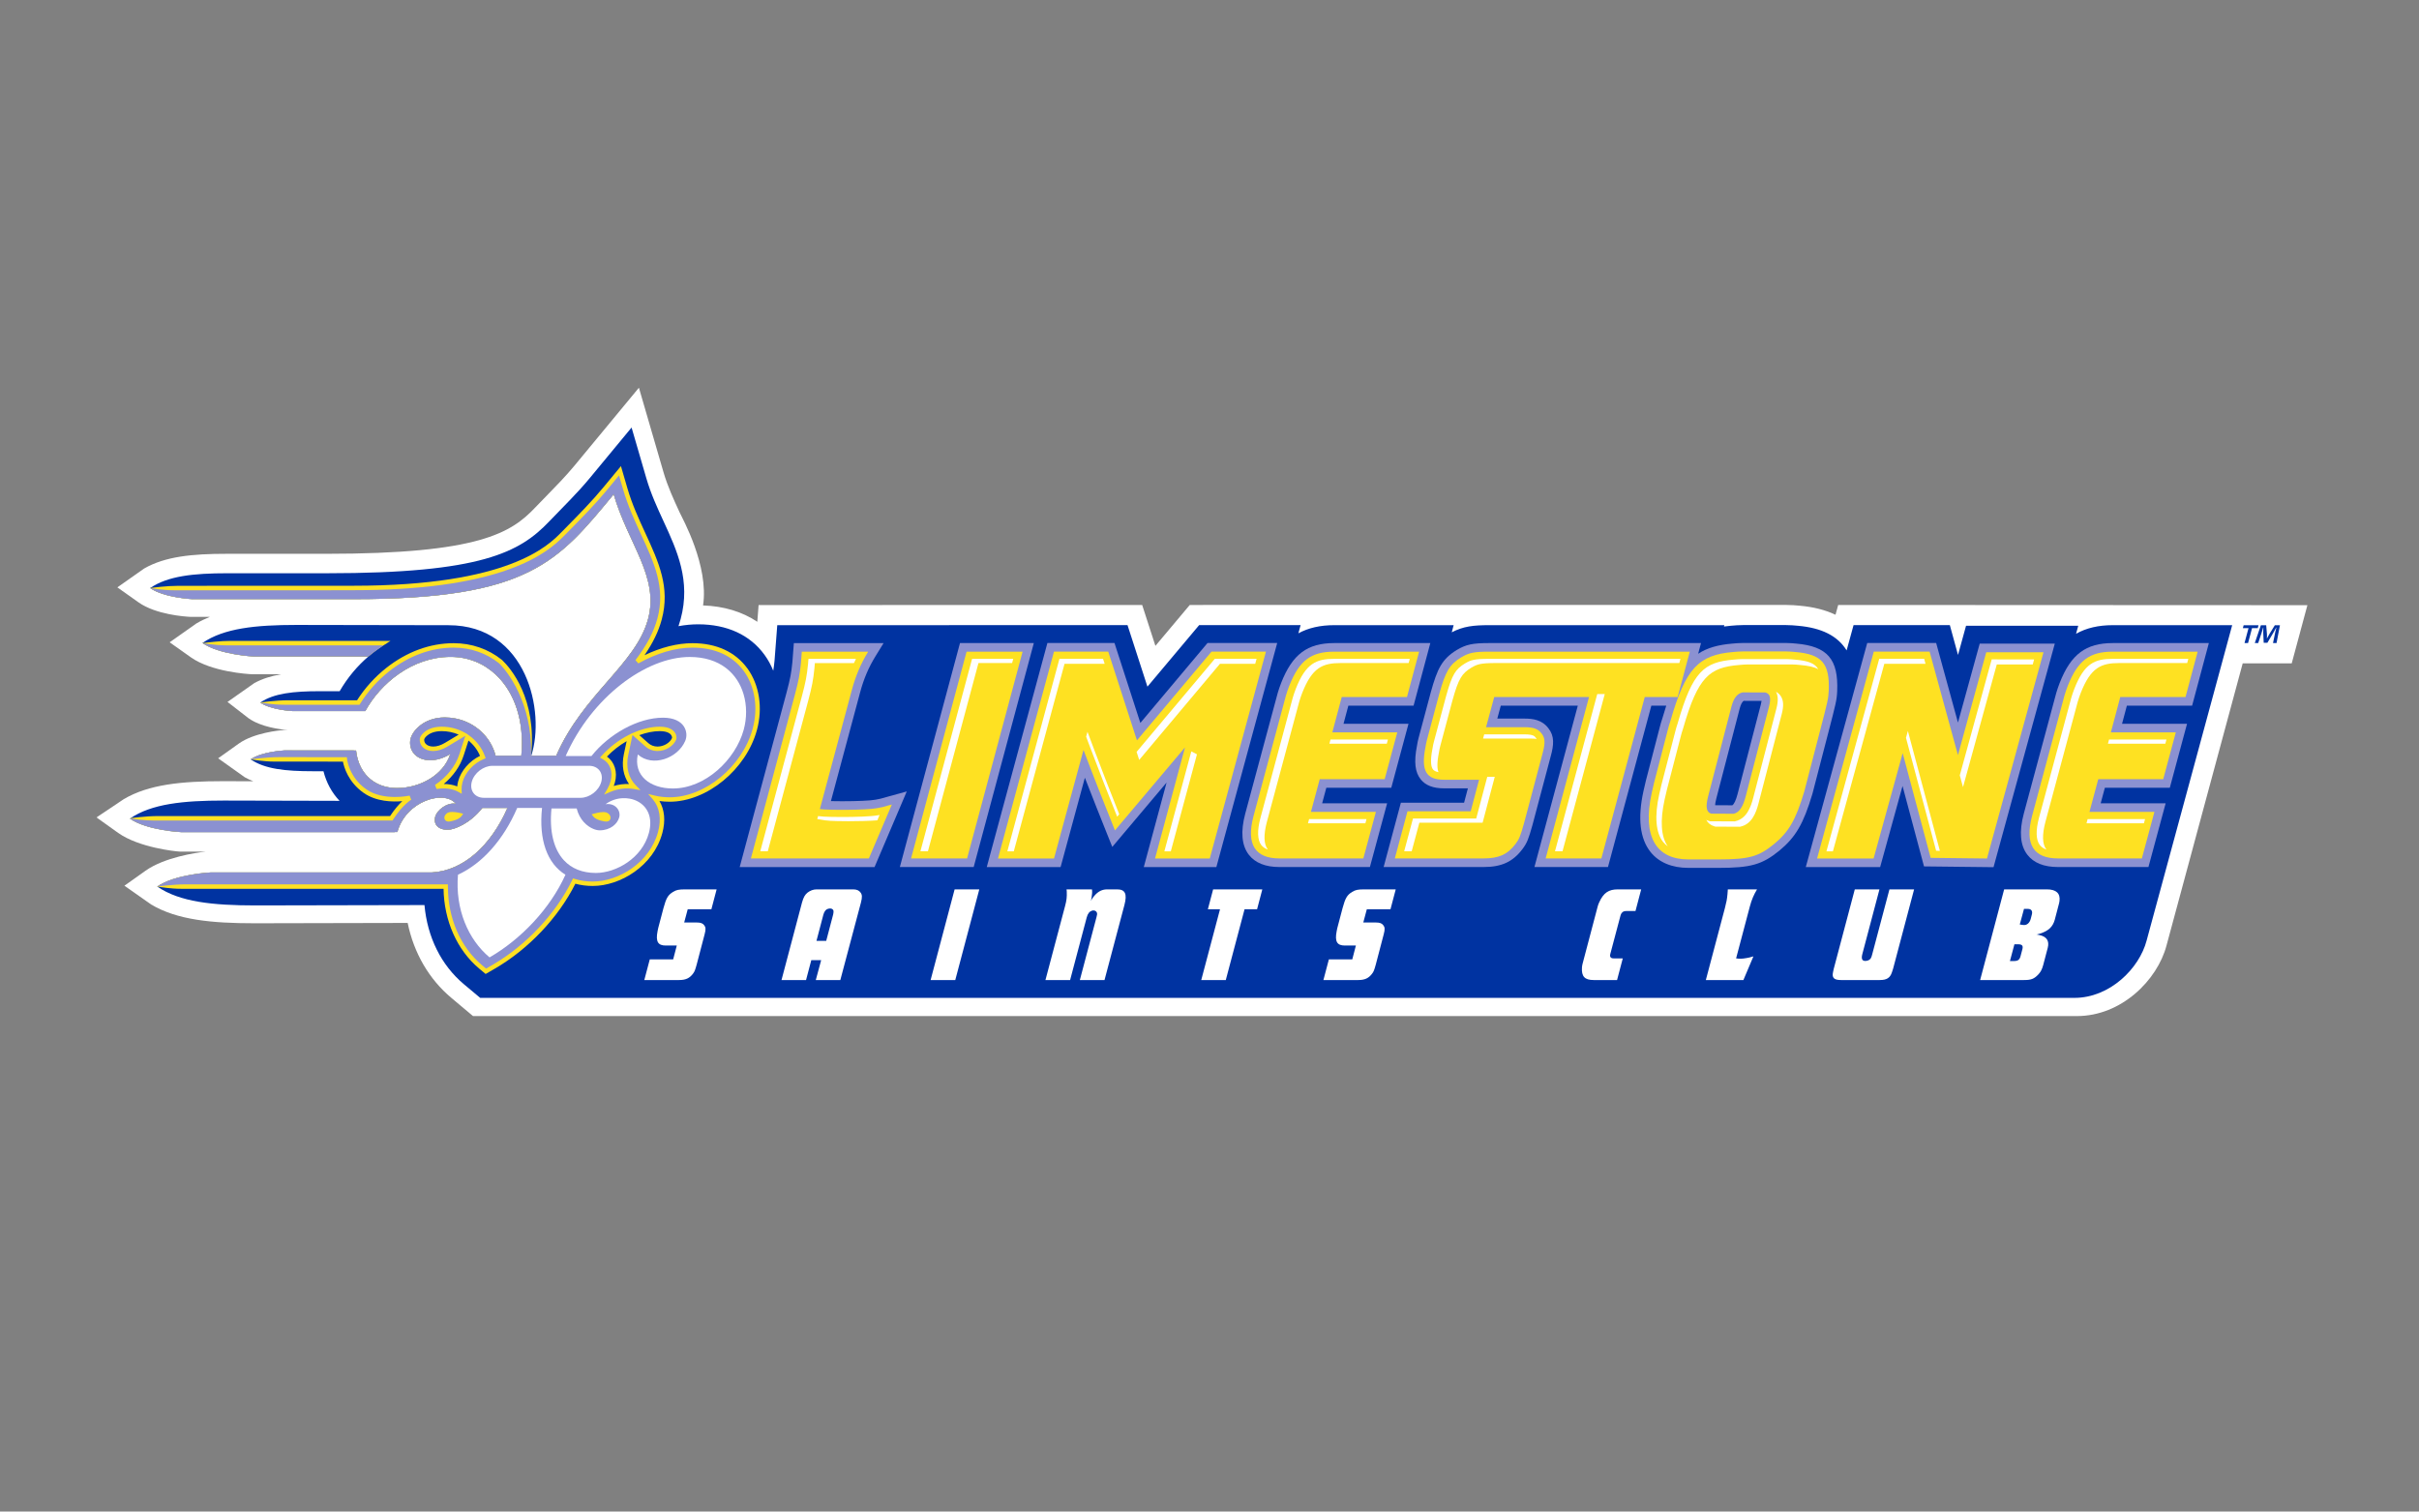 <?xml version="1.0" encoding="UTF-8" standalone="no"?>
<!-- Created with Inkscape (http://www.inkscape.org/) -->

<svg
   version="1.1"
   id="svg2"
   width="1706.667"
   height="1066.667"
   viewBox="0 0 1706.667 1066.667"
   sodipodi:docname="Limestone Saints Club.ai"
   xmlns:inkscape="http://www.inkscape.org/namespaces/inkscape"
   xmlns:sodipodi="http://sodipodi.sourceforge.net/DTD/sodipodi-0.dtd"
   xmlns="http://www.w3.org/2000/svg"
   xmlns:svg="http://www.w3.org/2000/svg">
  <rect x="0" y="0" width="1706.667" height="1066.667" fill="#808080" stroke="none"/>
  <defs
     id="defs6">
    <clipPath
       clipPathUnits="userSpaceOnUse"
       id="clipPath16">
      <path
         d="M 0,800 H 1280 V 0 H 0 Z"
         id="path14" />
    </clipPath>
  </defs>
  <sodipodi:namedview
     id="namedview4"
     pagecolor="#ffffff"
     bordercolor="#000000"
     borderopacity="0.25"
     inkscape:showpageshadow="2"
     inkscape:pageopacity="0.0"
     inkscape:pagecheckerboard="0"
     inkscape:deskcolor="#d1d1d1" />
  <g
     id="g8"
     inkscape:groupmode="layer"
     inkscape:label="Limestone Saints Club"
     transform="matrix(1.333,0,0,-1.333,0,1066.667)">
    <g
       id="g10">
      <g
         id="g12"
         clip-path="url(#clipPath16)">
        <g
           id="g18"
           transform="translate(1187.008,449.012)">
          <path
             d="m 0,0 h 25.945 l 8.298,30.804 -248.337,0.117 -1.424,-5.187 c -5.33,2.538 -11.641,4.149 -18.918,4.789 -1.947,0.185 -4.368,0.41 -7.168,0.41 l -315.682,-0.012 -18.19,-21.653 -7.003,21.653 -203.02,-0.05 -0.68,-8.856 c -7.961,5.326 -17.647,8.273 -28.713,8.661 3.178,20.913 -10.961,46.134 -12.325,49.09 -3.165,6.863 -6.436,13.956 -8.596,21.37 l -13.029,44.793 -34.115,-41.267 c -4.581,-5.539 -9.783,-10.865 -14.815,-16.014 -2.047,-2.092 -4.078,-4.171 -6.065,-6.257 -12.708,-13.345 -29.783,-24.386 -110.362,-24.386 h -52.976 c -17.969,0 -32.406,-1.38 -43.556,-7.8 l -14.155,-9.964 11.162,-7.912 c 9.236,-6.533 24.549,-7.567 27.522,-7.707 l 10.253,-0.012 c -2.501,-0.998 -4.871,-2.152 -7.132,-3.488 l -14.131,-9.96 11.155,-7.912 c 10.993,-7.781 30.245,-8.906 32.409,-9.006 l 15.439,-0.012 c -5.274,-0.897 -10,-2.362 -14.204,-4.68 l -14.179,-9.962 11.166,-8.649 c 6.593,-4.664 16.722,-5.913 20.869,-6.237 h -1.834 l -0.463,-0.014 c -2.478,-0.116 -15.8,-1.522 -23.652,-7.079 l -11.042,-7.866 14.051,-10.006 c 1.456,-0.813 2.976,-1.525 4.561,-2.146 -9.461,0.026 -16.013,0.042 -16.025,0.042 -21.827,0 -39.264,-1.669 -52.526,-9.505 l -14.449,-9.678 11.472,-8.198 c 10.994,-7.78 30.245,-9.775 32.405,-9.879 l 0.234,-0.013 h 13.849 c -5.503,-0.587 -22.051,-3.085 -32.011,-10.132 l -11.174,-7.933 14.151,-9.941 c 13.785,-8.196 31.987,-9.942 54.806,-9.942 0.616,0.004 54.622,0.137 80.969,0.177 3.267,-15.911 11.284,-29.762 23.082,-39.64 l 11.504,-9.664 h 848.922 c 23.496,0 42.538,18.977 47.401,37.345 z"
             style="fill:#ffffff;fill-opacity:1;fill-rule:nonzero;stroke:none"
             id="path20" />
        </g>
        <g
           id="g22"
           transform="translate(1118.296,469.238)">
          <path
             d="m 0,0 c -7.631,0 -14.051,-1.486 -19.485,-4.561 l 1.162,4.259 h -59.388 l -4.256,-15.464 -4.328,15.8 h -50.953 l -3.673,-13.393 c -4.734,7.695 -13.229,11.939 -25.784,13.041 -1.818,0.169 -3.878,0.362 -6.187,0.362 h -22.92 c -2.236,0 -4.505,-0.185 -6.403,-0.354 -1.252,-0.108 -2.45,-0.249 -3.625,-0.41 l 0.193,0.72 h -124.339 c -8.484,0 -13.737,-0.587 -19.936,-3.785 l 1.01,3.785 h -63.15 c -7.413,0 -13.684,-1.412 -19.026,-4.316 l 1.178,4.35 h -53.696 l -27.377,-32.592 -10.547,32.592 -185.381,-0.05 -1.449,-18.841 c -0.213,-2.06 -0.402,-3.637 -0.671,-5.262 -1.215,3.013 -2.752,5.841 -4.626,8.411 -7.679,10.571 -19.831,16.159 -35.125,16.159 -3.339,0 -6.826,-0.326 -10.406,-0.978 0.43,1.271 0.816,2.546 1.158,3.82 5.431,20.255 -1.926,36.206 -9.05,51.667 -3.319,7.186 -6.742,14.621 -9.103,22.735 l -7.836,26.936 -22.269,-26.936 c -6.709,-8.108 -14.304,-15.402 -21.331,-22.78 -15.668,-16.444 -36.066,-27.433 -117.453,-27.433 h -52.96 c -17.74,0 -31.485,-1.44 -40.716,-7.794 h -0.129 c 7.349,-5.203 22.293,-5.911 22.293,-5.911 h 85.755 c 92.639,0 108.013,19.992 137.337,55.507 7.639,-26.255 24.195,-43.689 18.222,-65.991 -6.436,-24.017 -34.332,-39.652 -48.636,-72.38 h -13.19 c 7.502,23.166 -2.232,69.061 -43.833,69.061 -0.511,0 -80.487,0.147 -80.487,0.147 -21.641,0 -38.391,-1.758 -49.65,-9.505 h -0.156 c 8.962,-6.344 27.18,-7.205 27.18,-7.205 h 60.728 c -5.676,-4.865 -10.909,-10.941 -15.226,-18.375 h -10.712 c -13.62,0 -24.167,-1.106 -31.255,-5.985 h -0.096 c 5.647,-3.992 17.112,-4.534 17.112,-4.534 h 38.547 c 7.921,14.51 24.707,28.689 45.153,28.689 9.336,0 17.703,-3.486 24.183,-9.662 l -0.004,-0.004 c 9.558,-9.123 14.972,-24.151 13.242,-42.627 h -13.62 c -2.538,9.872 -10.695,17.589 -21.186,19.669 -1.839,0.365 -3.737,0.565 -5.7,0.565 -11.537,0 -17.808,-7.754 -18.306,-12.249 -0.178,-1.609 0.019,-3.083 0.506,-4.394 2.285,-6.141 11.227,-8.458 20.688,-2.774 h 0.004 c -3.596,-11.104 -16.018,-17.958 -28.149,-17.958 -8.858,0 -15.242,4.099 -18.745,10.271 l -0.013,-0.004 h -0.003 c -0.105,0.197 -0.21,0.406 -0.314,0.603 -0.061,0.109 -0.117,0.214 -0.173,0.32 -1.316,2.603 -2.14,5.537 -2.458,8.671 h -1.191 v 0.04 h -36.761 c 0,0 -11.988,-0.567 -17.888,-4.739 h 0.104 c 7.406,-5.1 18.431,-6.257 32.663,-6.257 h 5.812 c 1.537,-6.056 4.457,-11.41 8.516,-15.673 -25.06,0.05 -61.234,0.149 -61.234,0.149 -21.634,0 -38.387,-1.756 -49.646,-9.506 h -0.153 c 8.962,-6.343 27.18,-7.204 27.18,-7.204 h 113.049 l -0.005,0.044 h 1.4 c 4.574,16.579 24.855,22.458 30.95,14.98 -4.618,0.797 -9.948,-3.294 -10.918,-6.921 -0.41,-1.514 -0.269,-3.033 0.507,-4.257 0.978,-1.537 2.953,-2.609 6.135,-2.609 3.491,0 11.858,3.325 18.314,11.543 h 13.29 c -8.901,-20.282 -23.7,-33.283 -39.983,-34.123 h -117.031 c 0,0 -19.043,-0.897 -28.415,-7.531 h 0.161 c 11.77,-8.097 29.284,-9.935 51.902,-9.935 0,0 68.853,0.169 89.441,0.187 1.532,-17.066 8.897,-31.88 20.909,-41.937 l 8.596,-7.196 h 843.741 c 18.801,0 34.356,15.557 38.246,30.338 L 63.149,0 Z"
             style="fill:#0033a1;fill-opacity:1;fill-rule:nonzero;stroke:none"
             id="path24" />
        </g>
        <g
           id="g26"
           transform="translate(605.378,341.149)">
          <path
             d="m 0,0 12.068,44.77 -28.741,-34.074 -2.82,7.043 c -3.64,9.091 -7.699,19.288 -11.685,29.59 L -44.034,0 h -39.079 l 32.096,118.644 h 35.514 L -1.814,76.331 33.729,118.644 H 70.615 L 38.411,0 Z"
             style="fill:#8b91d1;fill-opacity:1;fill-rule:nonzero;stroke:none"
             id="path28" />
        </g>
        <g
           id="g30"
           transform="translate(1018.333,341.527)">
          <path
             d="M 0,0 -11.364,42.566 -23.222,-0.378 h -39.356 l 32.522,118.644 H 6.436 l 11.541,-42.112 11.5,41.776 H 69.223 L 36.794,-0.416 Z"
             style="fill:#8b91d1;fill-opacity:1;fill-rule:nonzero;stroke:none"
             id="path32" />
        </g>
        <g
           id="g34"
           transform="translate(508.102,459.761)">
          <path
             d="M 0,0 -31.826,-118.566 H 7.248 L 39.075,0 Z"
             style="fill:#8b91d1;fill-opacity:1;fill-rule:nonzero;stroke:none"
             id="path36" />
        </g>
        <g
           id="g38"
           transform="translate(748.177,426.635)">
          <path
             d="m 0,0 8.862,33.125 h -50.805 c -14.304,0 -22.204,-5.925 -28.149,-21.102 -0.748,-1.862 -1.324,-3.722 -1.83,-5.366 l -17.185,-63.871 c -2.526,-9.479 -1.89,-16.78 1.883,-21.698 3.331,-4.332 8.785,-6.528 16.211,-6.528 h 47.896 l 9.114,33.735 h -34.388 l 2.208,8.224 h 34.377 l 9.119,33.887 H -37.079 L -34.521,0 Z"
             style="fill:#8b91d1;fill-opacity:1;fill-rule:nonzero;stroke:none"
             id="path40" />
        </g>
        <g
           id="g42"
           transform="translate(931.973,427.243)">
          <path
             d="m 0,0 -12.317,-47.403 c -0.841,-3.232 -1.862,-5.401 -2.784,-5.964 l -9.103,0.049 c 0.041,0.712 0.198,1.87 0.668,3.662 l 12.317,47.407 c 0.612,2.362 1.356,3.762 2.221,4.172 L 0.386,1.895 C 0.326,1.444 0.209,0.825 0,0 m 18.745,32.236 c -1.694,0.157 -3.447,0.326 -5.314,0.326 h -22.92 c -1.859,0 -3.882,-0.169 -5.612,-0.326 -7.437,-0.625 -13.27,-2.216 -18.085,-5.388 l 1.521,5.67 h -111.999 c -8.914,0 -12.309,-0.72 -17.301,-3.673 l -0.088,-0.054 c -7.716,-4.797 -10.161,-9.769 -13.633,-22.301 l -6.431,-24.076 c -0.326,-1.281 -0.684,-2.768 -0.873,-4.178 -1.702,-8.622 -1.07,-14.171 2.047,-17.97 2.575,-3.138 6.573,-4.66 12.237,-4.66 h 12.65 l -2.015,-7.613 h -33.451 l -9.131,-34.041 h 52.928 c 9.533,0 15.503,2.772 20.599,9.566 2.385,3.174 3.198,5.376 5.205,12.518 l 9.679,36.436 c 1.709,6.136 2.103,10.782 -1.203,14.946 -3.379,4.509 -8.267,5.12 -12.607,5.12 h -14.437 l 1.855,6.855 h 40.756 l -22.957,-85.441 h 38.926 l 22.957,85.441 h 7.888 c -0.696,-2.134 -1.388,-4.387 -2.076,-6.79 -0.571,-1.613 -0.981,-3.162 -1.372,-4.664 l -7.308,-28.156 -0.073,-0.314 c -0.157,-0.835 -0.362,-1.631 -0.575,-2.474 -0.237,-0.901 -0.479,-1.834 -0.656,-2.824 -3.161,-14.376 -1.886,-25.253 3.797,-32.332 4.377,-5.451 11.272,-8.335 19.936,-8.335 h 15.949 c 17.1,0 23.126,1.704 32.265,9.139 8.648,7.182 12.723,14.187 17.454,29.992 l 8.539,32.88 C 39.642,0.233 40.233,2.494 40.41,7.1 41.098,23.978 35.229,30.792 18.745,32.236"
             style="fill:#8b91d1;fill-opacity:1;fill-rule:nonzero;stroke:none"
             id="path44" />
        </g>
        <g
           id="g46"
           transform="translate(1160.239,426.635)">
          <path
             d="m 0,0 8.858,33.125 h -50.801 c -14.312,0 -22.208,-5.925 -28.153,-21.1 -0.736,-1.848 -1.295,-3.634 -1.83,-5.366 l -17.176,-63.873 c -2.531,-9.479 -1.899,-16.776 1.878,-21.698 3.331,-4.332 8.781,-6.528 16.211,-6.528 h 47.896 l 9.107,33.735 h -34.385 l 2.213,8.224 h 34.372 l 9.123,33.887 H -37.083 L -34.529,0 Z"
             style="fill:#8b91d1;fill-opacity:1;fill-rule:nonzero;stroke:none"
             id="path48" />
        </g>
        <g
           id="g50"
           transform="translate(470.833,378.701)">
          <path
             d="m 0,0 -4.65,-1.297 c -0.583,-0.097 -1.11,-0.218 -1.585,-0.322 -0.45,-0.099 -0.837,-0.187 -1.199,-0.24 l -0.233,-0.034 c -2.369,-0.464 -9.545,-0.784 -17.47,-0.784 -2.341,0 -4.316,0.026 -5.917,0.066 l 15.419,57.408 c 1.91,7.206 4.513,13.342 8.185,19.304 l 4.276,6.942 h -47.494 l -0.788,-10.217 c -0.587,-5.659 -1.042,-8.302 -3.069,-15.961 l -24.807,-92.389 h 71.38 L 9.095,2.508 Z"
             style="fill:#8b91d1;fill-opacity:1;fill-rule:nonzero;stroke:none"
             id="path52" />
        </g>
        <g
           id="g54"
           transform="translate(482.209,345.747)">
          <path
             d="M 0,0 29.384,109.462 H 59.026 L 29.65,0 Z"
             style="fill:#fee122;fill-opacity:1;fill-rule:nonzero;stroke:none"
             id="path56" />
        </g>
        <g
           id="g58"
           transform="translate(663.475,368.249)">
          <path
             d="m 0,0 17.132,63.696 c 0.515,1.674 1.034,3.347 1.705,5.02 5.419,13.834 11.762,18.245 23.922,18.245 H 87.63 L 81.206,62.938 H 46.681 L 41.697,44.239 H 76.074 L 69.4,19.457 H 35.028 L 30.37,2.128 h 34.384 l -6.653,-24.63 H 13.689 C 1.07,-22.502 -4.095,-15.354 0,0"
             style="fill:#fee122;fill-opacity:1;fill-rule:nonzero;stroke:none"
             id="path60" />
        </g>
        <g
           id="g62"
           transform="translate(788.31,455.209)">
          <path
             d="m 0,0 c -8.359,0 -10.873,-0.609 -14.984,-3.041 -6.11,-3.799 -8.23,-7.299 -11.637,-19.612 l -6.42,-24.022 c -0.306,-1.215 -0.636,-2.581 -0.788,-3.797 -2.555,-12.772 0.515,-17.331 9.787,-17.331 h 18.567 l -4.424,-16.726 h -33.464 l -6.697,-24.933 h 46.999 c 8.061,0 12.739,2.129 16.959,7.755 1.83,2.432 2.486,3.954 4.445,10.945 l 9.69,36.488 c 1.693,6.082 1.416,8.665 -0.422,10.946 -1.682,2.28 -3.983,3.344 -8.999,3.344 h -20.39 l 4.324,15.962 h 50.177 l -22.957,-85.44 H 59.26 l 22.96,85.44 H 99.642 L 106.065,0 Z"
             style="fill:#fee122;fill-opacity:1;fill-rule:nonzero;stroke:none"
             id="path64" />
        </g>
        <g
           id="g66"
           transform="translate(1075.537,368.249)">
          <path
             d="m 0,0 17.128,63.696 c 0.515,1.674 1.038,3.347 1.705,5.02 5.423,13.834 11.762,18.245 23.926,18.245 H 87.63 L 81.206,62.938 H 46.673 L 41.697,44.239 H 76.074 L 69.408,19.457 H 35.024 L 30.37,2.128 h 34.38 l -6.653,-24.63 H 13.689 C 1.066,-22.502 -4.099,-15.354 0,0"
             style="fill:#fee122;fill-opacity:1;fill-rule:nonzero;stroke:none"
             id="path68" />
        </g>
        <g
           id="g70"
           transform="translate(641.231,455.235)">
          <path
             d="M 0,0 -39.469,-46.987 -54.674,0 h -28.712 l -29.63,-109.529 h 29.646 l 15.611,57.474 c 5.265,-14.031 11.026,-28.568 16.645,-42.597 l 37.067,43.946 -15.852,-58.823 h 28.97 L 28.805,0 Z"
             style="fill:#fee122;fill-opacity:1;fill-rule:nonzero;stroke:none"
             id="path72" />
        </g>
        <g
           id="g74"
           transform="translate(1036.297,400.473)">
          <path
             d="m 0,0 -15.004,54.762 h -29.541 l -30.02,-109.528 h 29.911 l 15.402,55.776 14.799,-55.435 29.815,-0.341 29.915,109.19 H 14.984 Z"
             style="fill:#fee122;fill-opacity:1;fill-rule:nonzero;stroke:none"
             id="path76" />
        </g>
        <g
           id="g78"
           transform="translate(905.666,369.455)">
          <path
             d="m 0,0 11.947,-0.06 c 2.876,0.68 4.855,3.461 6.376,9.316 L 30.64,56.663 c 1.267,4.891 0.418,6.881 -2,7.494 l -11.975,0.034 c -2.9,-0.617 -4.75,-3.047 -5.913,-7.528 L -1.565,9.256 C -3.049,3.52 -2.506,0.76 0,0 m -30.181,16.446 7.269,27.983 c 0.398,1.528 0.796,3.061 1.347,4.589 8.017,27.983 15.004,35.016 33.15,36.545 1.705,0.153 3.568,0.306 5.233,0.306 h 22.92 c 1.666,0 3.295,-0.153 4.928,-0.306 C 58.6,84.34 62.836,79.597 62.24,65.072 62.083,60.945 61.569,58.954 57.791,44.429 L 50.523,16.446 C 50.124,14.915 49.73,13.387 49.296,11.706 44.674,-3.739 41.001,-9.702 33.27,-16.124 25.185,-22.703 20.241,-24.232 3.866,-24.232 h -15.95 c -16.681,0 -24.581,11.625 -19.332,35.326 0.286,1.686 0.873,3.363 1.235,5.352"
             style="fill:#fee122;fill-opacity:1;fill-rule:nonzero;stroke:none"
             id="path80" />
        </g>
        <g
           id="g82"
           transform="translate(397.438,345.726)">
          <path
             d="m 0,0 23.266,86.661 c 2.056,7.751 2.579,10.64 3.206,16.722 l 0.258,3.193 0.217,2.889 H 62.063 C 58.226,103.232 55.414,96.693 53.359,88.938 L 36.496,26.154 c 3.721,-0.611 24.646,-0.611 30.101,0.455 1.086,0.151 2.035,0.459 3.121,0.607 l 2.679,0.759 2.208,0.609 L 62.429,0 Z"
             style="fill:#fee122;fill-opacity:1;fill-rule:nonzero;stroke:none"
             id="path84" />
        </g>
        <g
           id="g86"
           transform="translate(517.88,449.185)">
          <path
             d="m 0,0 h 17.807 l 0.604,2.224 h -21.79 l -27.345,-101.87 h 3.982 z"
             style="fill:#ffffff;fill-opacity:1;fill-rule:nonzero;stroke:none"
             id="path88" />
        </g>
        <g
           id="g90"
           transform="translate(670.957,350.584)">
          <path
             d="m 0,0 c -2.084,2.713 -2.233,7.713 -0.434,14.459 l 17.111,63.624 c 0.475,1.541 0.966,3.131 1.581,4.658 5.286,13.492 10.789,15.861 20.402,15.861 h 35.95 l 0.595,2.224 H 35.277 c -9.609,0 -15.112,-2.369 -20.398,-15.856 -0.611,-1.527 -1.106,-3.118 -1.588,-4.66 L -3.817,16.685 C -5.619,9.942 -5.462,4.942 -3.379,2.227 -2.57,1.173 -1.384,0.374 0.157,-0.171 0.109,-0.111 0.048,-0.062 0,0"
             style="fill:#ffffff;fill-opacity:1;fill-rule:nonzero;stroke:none"
             id="path92" />
        </g>
        <g
           id="g94"
           transform="translate(692.28,364.355)">
          <path
             d="m 0,0 h 30.386 l 0.6,2.224 H 0.595 Z"
             style="fill:#ffffff;fill-opacity:1;fill-rule:nonzero;stroke:none"
             id="path96" />
        </g>
        <g
           id="g98"
           transform="translate(703.612,406.464)">
          <path
             d="m 0,0 h 30.386 l 0.599,2.229 H 0.595 Z"
             style="fill:#ffffff;fill-opacity:1;fill-rule:nonzero;stroke:none"
             id="path100" />
        </g>
        <g
           id="g102"
           transform="translate(813.322,408.993)">
          <path
             d="M 0,0 C -0.113,0.201 -0.237,0.358 -0.358,0.509 L -0.455,0.631 C -1.046,1.436 -1.79,2.438 -6.4,2.438 H -27.763 L -28.371,0.209 H -3.017 C -1.738,0.209 -0.76,0.129 0,0"
             style="fill:#ffffff;fill-opacity:1;fill-rule:nonzero;stroke:none"
             id="path104" />
        </g>
        <g
           id="g106"
           transform="translate(761.367,391.426)">
          <path
             d="m 0,0 c -0.648,1.521 -0.949,4.501 0.209,10.336 l 0.028,0.135 0.02,0.128 c 0.129,1.014 0.427,2.261 0.704,3.349 l 6.408,23.97 c 3.258,11.774 5.052,14.302 9.944,17.349 3.182,1.881 4.919,2.492 13.013,2.492 h 97.139 l 0.596,2.225 H 26.943 c -8.094,0 -9.827,-0.608 -13.013,-2.486 C 9.038,54.449 7.244,51.922 3.99,40.149 L -2.418,16.177 C -2.695,15.088 -2.997,13.841 -3.122,12.828 L -3.142,12.697 -3.17,12.566 C -4.606,5.362 -3.805,2.506 -2.88,1.376 -2.333,0.712 -1.368,0.249 0,0"
             style="fill:#ffffff;fill-opacity:1;fill-rule:nonzero;stroke:none"
             id="path108" />
        </g>
        <g
           id="g110"
           transform="translate(751.238,364.656)">
          <path
             d="m 0,0 h 33.475 l 6.432,24.316 H 35.941 L 30.096,2.227 H -3.383 l -4.654,-17.343 h 3.978 z"
             style="fill:#ffffff;fill-opacity:1;fill-rule:nonzero;stroke:none"
             id="path112" />
        </g>
        <g
           id="g114"
           transform="translate(849.363,432.757)">
          <path
             d="m 0,0 h -3.978 l -22.357,-83.218 h 3.978 z"
             style="fill:#ffffff;fill-opacity:1;fill-rule:nonzero;stroke:none"
             id="path116" />
        </g>
        <g
           id="g118"
           transform="translate(1115.673,406.464)">
          <path
             d="m 0,0 h 30.382 l 0.603,2.229 H 0.595 Z"
             style="fill:#ffffff;fill-opacity:1;fill-rule:nonzero;stroke:none"
             id="path120" />
        </g>
        <g
           id="g122"
           transform="translate(1083.019,350.584)">
          <path
             d="m 0,0 c -2.084,2.713 -2.232,7.713 -0.438,14.459 l 17.111,63.624 c 0.503,1.613 0.974,3.145 1.585,4.658 5.282,13.492 10.789,15.861 20.398,15.861 h 35.949 l 0.596,2.224 H 35.277 c -9.613,0 -15.112,-2.369 -20.402,-15.861 C 14.268,83.457 13.793,81.928 13.29,80.31 L -3.817,16.685 C -5.615,9.942 -5.467,4.942 -3.379,2.227 -2.57,1.173 -1.384,0.374 0.157,-0.171 0.105,-0.111 0.048,-0.062 0,0"
             style="fill:#ffffff;fill-opacity:1;fill-rule:nonzero;stroke:none"
             id="path124" />
        </g>
        <g
           id="g126"
           transform="translate(1104.338,364.355)">
          <path
             d="m 0,0 h 30.39 l 0.599,2.224 H 0.599 Z"
             style="fill:#ffffff;fill-opacity:1;fill-rule:nonzero;stroke:none"
             id="path128" />
        </g>
        <g
           id="g130"
           transform="translate(602.952,397.897)">
          <path
             d="m 0,0 42.727,50.871 h 18.677 l 0.728,2.685 H 40.04 L -1.376,4.252 Z"
             style="fill:#ffffff;fill-opacity:1;fill-rule:nonzero;stroke:none"
             id="path132" />
        </g>
        <g
           id="g134"
           transform="translate(563.431,448.767)">
          <path
             d="M 0,0 H 21.243 L 20.374,2.685 H -2.687 L -30.273,-99.276 h 3.415 z"
             style="fill:#ffffff;fill-opacity:1;fill-rule:nonzero;stroke:none"
             id="path136" />
        </g>
        <g
           id="g138"
           transform="translate(579.698,401.82)">
          <path
             d="m 0,0 -4.119,10.974 -0.708,-2.595 2.14,-5.692 c 4.634,-12.335 9.69,-25.157 14.28,-36.665 l 1.094,1.303 C 8.536,-22.236 4.103,-10.925 0,0"
             style="fill:#ffffff;fill-opacity:1;fill-rule:nonzero;stroke:none"
             id="path140" />
        </g>
        <g
           id="g142"
           transform="translate(633.524,400.859)">
          <path
             d="m 0,0 -2.989,1.561 -14.272,-52.929 h 3.411 z"
             style="fill:#ffffff;fill-opacity:1;fill-rule:nonzero;stroke:none"
             id="path144" />
        </g>
        <g
           id="g146"
           transform="translate(1038.976,383.498)">
          <path
             d="m 0,0 17.876,64.931 h 19.031 l 0.732,2.687 H 15.185 L -1.705,6.239 Z"
             style="fill:#ffffff;fill-opacity:1;fill-rule:nonzero;stroke:none"
             id="path148" />
        </g>
        <g
           id="g150"
           transform="translate(1009.793,413.236)">
          <path
             d="m 0,0 -1.002,-3.628 15.966,-59.811 1.975,-0.024 z"
             style="fill:#ffffff;fill-opacity:1;fill-rule:nonzero;stroke:none"
             id="path152" />
        </g>
        <g
           id="g154"
           transform="translate(997.323,448.767)">
          <path
             d="M 0,0 H 21.818 L 21.082,2.685 H -2.687 L -30.635,-99.276 h 3.423 z"
             style="fill:#ffffff;fill-opacity:1;fill-rule:nonzero;stroke:none"
             id="path156" />
        </g>
        <g
           id="g158"
           transform="translate(881.032,376.841)">
          <path
             d="m 0,0 0.036,0.193 c 0.113,0.672 0.314,1.426 0.519,2.225 0.221,0.868 0.479,1.85 0.684,2.928 l 7.269,27.999 c 0.374,1.43 0.728,2.775 1.194,4.08 l 0.049,0.125 0.036,0.133 C 17.671,65.191 23.789,70 39.396,71.315 c 1.581,0.141 3.383,0.292 4.896,0.292 h 22.92 c 1.464,0 2.944,-0.139 4.517,-0.288 4.377,-0.384 7.47,-1.02 9.63,-2.268 -1.842,3.274 -5.575,4.501 -12.465,5.108 -1.569,0.145 -3.058,0.284 -4.522,0.284 h -22.92 c -1.512,0 -3.306,-0.149 -4.895,-0.292 C 20.953,72.836 14.835,68.027 6.951,40.519 L 6.911,40.388 6.87,40.261 C 6.4,38.958 6.042,37.611 5.672,36.183 L -1.597,8.178 C -1.802,7.1 -2.056,6.122 -2.281,5.253 -2.49,4.457 -2.687,3.701 -2.8,3.029 L -2.84,2.834 c -2.574,-11.613 -1.846,-20.348 2.1,-25.259 0.696,-0.869 1.508,-1.625 2.425,-2.277 C -1.887,-19.704 -2.478,-11.195 0,0"
             style="fill:#ffffff;fill-opacity:1;fill-rule:nonzero;stroke:none"
             id="path160" />
        </g>
        <g
           id="g162"
           transform="translate(907.332,362.752)">
          <path
             d="m 0,0 0.563,-0.171 13.017,-0.066 0.463,0.11 c 5.84,1.38 8.073,7.265 9.364,12.233 l 12.317,47.405 c 1.062,4.109 0.945,6.933 -0.37,9.159 -0.483,0.817 -1.32,1.812 -2.691,2.551 1.17,-2.185 1.243,-4.936 0.225,-8.874 L 20.571,14.944 C 19.276,9.974 17.047,4.089 11.211,2.711 L 10.744,2.599 -2.273,2.665 -2.836,2.838 C -3.347,2.991 -3.813,3.188 -4.248,3.415 -3.395,1.748 -1.987,0.601 0,0"
             style="fill:#ffffff;fill-opacity:1;fill-rule:nonzero;stroke:none"
             id="path164" />
        </g>
        <g
           id="g166"
           transform="translate(433.319,368.132)">
          <path
             d="M 0,0 -0.326,0.056 -0.76,-1.553 3.383,-2.224 c 2.615,-0.429 10.133,-0.463 12.377,-0.463 5.052,0 11.034,0.133 15.265,0.475 l 1.203,2.828 C 31.951,0.555 31.653,0.507 31.343,0.459 27.743,-0.217 19.207,-0.458 12.377,-0.458 10.141,-0.458 2.619,-0.428 0,0"
             style="fill:#ffffff;fill-opacity:1;fill-rule:nonzero;stroke:none"
             id="path168" />
        </g>
        <g
           id="g170"
           transform="translate(427.752,429.171)">
          <path
             d="m 0,0 c 2.06,7.762 2.647,10.835 3.319,17.319 l 0.217,2.677 h 20.7 c 0.346,0.744 0.679,1.494 1.05,2.226 H 0.153 L -0.064,19.547 C -0.728,13.059 -1.319,9.99 -3.383,2.23 l -21.979,-81.878 h 3.978 z"
             style="fill:#ffffff;fill-opacity:1;fill-rule:nonzero;stroke:none"
             id="path172" />
        </g>
        <g
           id="g174"
           transform="translate(122.126,460.911)">
          <path
             d="m 0,0 c -5.551,0 -11.754,-0.764 -13.922,-1.058 h -1.13 c 8.962,-6.344 27.18,-7.204 27.18,-7.204 h 60.74 c 3.254,2.783 6.649,5.177 10.1,7.204 h -0.121 c 0.576,0.362 1.151,0.716 1.73,1.058 z"
             style="fill:#fee122;fill-opacity:1;fill-rule:nonzero;stroke:none"
             id="path176" />
        </g>
        <g
           id="g178"
           transform="translate(355.681,409.475)">
          <path
             d="m 0,0 c -1.134,-2.57 -4.409,-4.505 -7.659,-4.505 -1.85,0 -3.536,0.627 -4.879,1.818 l -4.763,4.22 c 3.757,1.395 7.446,2.126 10.784,2.126 3.138,0 5.33,-0.795 6.179,-2.239 C 0.089,0.698 0.02,0.117 0,0 m -30.845,-25.37 c 0.25,0.632 0.455,1.259 0.624,1.897 1.488,5.561 -0.157,10.762 -4.204,13.67 3.013,3.15 6.561,5.925 10.411,8.158 L -25.491,-8.6 c -1.251,-5.921 -0.285,-11.398 2.72,-15.736 -2.663,0.109 -5.423,-0.241 -8.074,-1.034 m -82.344,2.51 c -0.246,-0.929 -0.411,-1.85 -0.491,-2.751 -2.112,0.843 -4.541,1.291 -7.136,1.295 5.02,4.175 8.705,9.429 10.543,15.113 l 2.55,7.872 c 2.695,-2.195 4.779,-4.958 6.098,-8.102 -5.591,-2.709 -10.076,-7.872 -11.564,-13.427 m -6.999,20.306 c -2.124,-1.275 -4.264,-1.951 -6.187,-1.951 -1.714,0 -3.166,0.539 -4.006,1.472 -0.588,0.66 -0.853,1.5 -0.765,2.432 0.077,0.231 0.447,0.947 1.34,1.74 1.291,1.15 3.716,2.526 7.92,2.526 3.101,0 6.167,-0.636 8.974,-1.847 z M 39.887,36.87 c -6.347,8.733 -16.392,13.351 -29.046,13.351 -7.977,0 -16.682,-2.192 -25.407,-6.371 4.534,6.612 7.466,12.707 9.123,18.897 4.562,17.025 -1.6,30.392 -8.744,45.889 -3.419,7.418 -6.955,15.088 -9.461,23.705 l -3.383,11.621 -9.26,-11.203 c -6.11,-7.389 -12.659,-14.047 -18.994,-20.483 -1.099,-1.12 -2.197,-2.232 -3.283,-3.342 -6.854,-7.002 -27.711,-28.307 -110.06,-28.307 0,0 -90.687,-0.036 -92.694,-0.036 -6.239,0 -13.303,-0.969 -14.517,-1.14 h -0.423 c 7.349,-5.204 22.293,-5.911 22.293,-5.911 h 85.756 c 92.638,0 108.012,19.991 137.336,55.506 7.639,-26.255 24.196,-43.688 18.222,-65.991 -6.436,-24.017 -34.332,-39.652 -48.636,-72.379 h -13.19 -0.132 c 0.024,0.241 0.028,0.471 0.044,0.708 v -0.165 c -0.004,-0.161 0,-0.318 -0.008,-0.479 3.097,30.209 -10.873,46.271 -15.366,50.579 l -0.089,0.071 c -7.232,5.776 -16.058,8.831 -25.515,8.831 -12.53,0 -24.879,-4.537 -35.723,-13.121 -6.034,-4.779 -11.356,-10.682 -15.431,-17.108 h -36.464 c -6.858,0 -14.726,-1.166 -14.726,-1.166 0,0 0.028,-0.009 0.048,-0.013 h -0.145 c 5.648,-3.992 17.112,-4.533 17.112,-4.533 h 32.285 2.88 3.383 c 7.92,14.509 24.706,28.688 45.152,28.688 9.337,0 17.703,-3.485 24.184,-9.662 l -0.004,-0.003 c 9.557,-9.124 14.971,-24.152 13.242,-42.627 h -13.62 c -2.539,9.871 -10.696,17.588 -21.187,19.668 -1.838,0.366 -3.737,0.565 -5.7,0.565 -11.536,0 -17.808,-7.753 -18.306,-12.248 -0.177,-1.609 0.02,-3.084 0.506,-4.395 2.285,-6.14 11.227,-8.457 20.688,-2.773 h 0.004 c -3.596,-11.105 -16.017,-17.959 -28.149,-17.959 -8.858,0 -15.241,4.099 -18.745,10.272 l -0.012,-0.005 h -0.004 c -0.105,0.198 -0.209,0.407 -0.314,0.604 -0.06,0.108 -0.117,0.213 -0.173,0.32 -1.315,2.602 -2.14,5.537 -2.458,8.67 h -1.19 v 0.04 h -36.762 c 0,0 -11.987,-0.567 -17.888,-4.738 h 0.35 c 0.905,-0.167 6.585,-1.161 12.204,-1.161 1.175,0 36.339,-0.02 36.339,-0.02 0.54,-2.85 2.724,-10.766 10.946,-16.544 6.685,-4.705 15.325,-4.845 20.47,-4.383 -1.786,-1.685 -4.071,-4.229 -6.48,-7.908 0,0 -116.488,0.016 -122.867,0.016 -6.851,0 -14.719,-1.166 -14.719,-1.166 0,0 0.25,-0.047 0.68,-0.121 h -0.861 c 8.962,-6.344 27.18,-7.205 27.18,-7.205 h 113.049 l -0.004,0.045 h 1.4 c 4.573,16.578 24.855,22.457 30.949,14.979 -4.618,0.797 -9.948,-3.294 -10.917,-6.92 -0.411,-1.515 -0.27,-3.033 0.507,-4.258 0.977,-1.537 2.952,-2.609 6.134,-2.609 3.491,0 11.858,3.325 18.314,11.543 h 13.291 c -8.902,-20.282 -23.701,-33.282 -39.984,-34.123 h -117.031 c 0,0 -19.042,-0.897 -28.415,-7.53 h 0.435 c 1.182,-0.213 6.673,-1.142 12.103,-1.142 h 139.046 l 0.02,-0.005 c 0.262,-16.862 7.124,-32.421 18.83,-42.22 l 3.435,-2.872 4.767,2.756 c 17.84,10.305 33.744,27.083 42.727,45.028 2.852,-0.791 5.949,-1.191 9.223,-1.191 14.409,0 32.128,10.507 36.834,28.089 1.722,6.406 1.159,12.285 -1.544,16.885 1.721,-0.256 3.519,-0.381 5.374,-0.381 19.775,0 40.51,17.04 46.223,37.979 3.193,11.683 1.299,23.873 -5.057,32.612"
             style="fill:#fee122;fill-opacity:1;fill-rule:nonzero;stroke:none"
             id="path180" />
        </g>
        <g
           id="g182"
           transform="translate(357.885,408.659)">
          <path
             d="m 0,0 c -1.488,-3.52 -5.632,-6.042 -9.863,-6.042 -2.434,0 -4.658,0.833 -6.44,2.414 l -6.818,6.039 -2.273,-10.681 c -1.319,-6.229 0.096,-11.879 3.998,-15.905 l 2.51,-2.595 -3.556,0.62 c -3.974,0.69 -8.463,0.14 -12.445,-1.569 l -3.25,-1.388 1.766,3.061 c 0.744,1.291 1.311,2.639 1.673,4.003 1.364,5.09 -0.29,9.603 -4.32,11.778 l -1.316,0.709 0.998,1.109 c 3.946,4.4 8.882,8.175 14.268,10.917 l 1.194,0.607 0.274,0.141 0.716,0.304 0.708,0.299 c 4.638,1.967 9.292,3.009 13.455,3.009 5.133,0 7.297,-1.85 8.21,-3.399 C 0.362,1.941 0.205,0.531 0,0 m -34.734,-41.655 c -0.113,-0.839 -0.789,-1.74 -2.341,-1.74 -0.246,0 -0.527,0.028 -0.817,0.075 -4.256,0.701 -5.555,2.099 -5.768,2.371 l -1.098,1.39 1.701,0.476 c 0.105,0.028 2.562,0.712 4.493,0.712 0.547,0 1.01,-0.056 1.412,-0.161 1.476,-0.402 2.587,-1.834 2.418,-3.123 m -67.136,31.341 c -5.434,-2.274 -9.847,-7.12 -11.251,-12.341 -0.354,-1.347 -0.511,-2.667 -0.458,-3.926 l 0.088,-2.1 -1.838,1.02 c -3.001,1.668 -7.152,2.194 -11.477,1.511 l -0.836,2.14 c 6.271,4.171 10.861,9.975 12.924,16.347 l 3.134,9.676 -9.594,-5.77 c -2.49,-1.496 -5.052,-2.285 -7.401,-2.285 -2.418,0 -4.461,0.801 -5.761,2.257 -1.05,1.17 -1.528,2.711 -1.347,4.332 l 0.008,0.064 c 0.088,0.535 0.631,1.792 2.104,3.102 1.6,1.424 4.541,3.119 9.485,3.119 4.207,0 8.359,-1.06 11.999,-3.061 l 0.917,-0.501 0.261,-0.147 0.547,-0.38 0.503,-0.356 c 4.031,-2.822 7.02,-6.701 8.649,-11.216 l 0.378,-1.054 z m -11.899,-30.37 c -0.209,-0.279 -1.448,-1.731 -5.675,-2.606 -0.346,-0.073 -0.672,-0.107 -0.97,-0.107 -1.472,0 -2.136,0.907 -2.252,1.684 -0.197,1.271 0.852,2.727 2.301,3.181 0.47,0.149 1.053,0.222 1.769,0.222 1.863,0 4.051,-0.513 4.144,-0.533 l 1.717,-0.411 z M 35.78,36.301 C 29.891,44.4 20.507,48.684 8.636,48.684 c -8.926,0 -18.845,-2.89 -28.672,-8.354 l -1.508,1.735 c 6.021,7.961 9.714,14.986 11.621,22.11 4.344,16.203 -1.654,29.211 -8.597,44.272 -3.467,7.516 -7.035,15.267 -9.589,24.052 l -2.144,7.355 -6.428,-7.779 c -6.175,-7.47 -12.76,-14.159 -19.131,-20.636 -1.103,-1.114 -2.197,-2.228 -3.279,-3.334 -5.164,-5.278 -13.169,-12.088 -29.332,-17.949 -20.253,-7.345 -47.98,-11.069 -82.409,-11.069 h -11.786 c -0.02,-0.013 -0.036,-0.021 -0.056,-0.033 h -83.23 c -6.122,0 -12.345,1.183 -12.345,1.183 0,0 0.085,0.012 0.205,0.03 h -0.422 c 7.349,-5.203 22.293,-5.911 22.293,-5.911 h 85.755 c 92.639,0 108.013,19.992 137.337,55.506 7.639,-26.254 24.195,-43.688 18.222,-65.991 -6.436,-24.016 -34.332,-39.652 -48.636,-72.379 h -13.323 c 0.024,0.242 0.028,0.471 0.045,0.708 0.563,27.398 -12.651,44.049 -16.967,48.198 -6.811,5.422 -15.113,8.286 -24.011,8.286 -11.991,0 -23.837,-4.362 -34.268,-12.614 -5.993,-4.747 -11.259,-10.644 -15.233,-17.06 l -0.342,-0.555 h -40.148 c -5.881,0 -11.827,1.086 -12.305,1.175 h -0.145 c 5.647,-3.993 17.112,-4.534 17.112,-4.534 h 38.547 c 7.921,14.51 24.707,28.689 45.153,28.689 9.336,0 17.703,-3.486 24.183,-9.662 l -0.004,-0.004 c 9.558,-9.123 14.972,-24.151 13.242,-42.627 h -13.62 c -2.538,9.872 -10.696,17.589 -21.186,19.668 -1.839,0.366 -3.737,0.565 -5.7,0.565 -11.537,0 -17.808,-7.753 -18.307,-12.248 -0.177,-1.609 0.02,-3.083 0.507,-4.395 2.285,-6.14 11.227,-8.457 20.688,-2.773 h 0.004 c -3.596,-11.104 -16.018,-17.959 -28.149,-17.959 -8.858,0 -15.242,4.099 -18.745,10.272 l -0.013,-0.004 h -0.003 c -0.105,0.197 -0.21,0.406 -0.314,0.603 -0.061,0.109 -0.117,0.213 -0.173,0.32 -1.316,2.603 -2.14,5.537 -2.458,8.671 l -37.952,0.04 c 0,0 -11.988,-0.567 -17.888,-4.739 h 0.349 c -0.08,0.012 -0.14,0.024 -0.14,0.024 0,0 7.872,1.167 14.726,1.167 6.38,0 36.042,-0.016 36.042,-0.016 l 0.1,-1.066 c 0.004,-0.089 1.05,-9.538 10.113,-15.907 9.103,-6.398 22.86,-3.409 22.997,-3.377 l 0.832,-2.174 c -0.04,-0.024 -4.561,-2.657 -9.561,-10.477 l -0.346,-0.543 c 0,0 -124.927,0.016 -126.52,0.016 -4.932,0 -9.903,0.765 -11.669,1.066 h -0.861 c 8.962,-6.343 27.18,-7.204 27.18,-7.204 h 113.048 l -0.004,0.044 h 1.4 c 4.574,16.579 24.855,22.458 30.95,14.98 -4.618,0.796 -9.948,-3.295 -10.918,-6.921 -0.41,-1.514 -0.269,-3.033 0.507,-4.258 0.978,-1.536 2.953,-2.608 6.135,-2.608 3.491,0 11.858,3.324 18.314,11.542 h 13.29 c -8.902,-20.281 -23.7,-33.282 -39.983,-34.123 h -117.031 c 0,0 -19.043,-0.897 -28.415,-7.53 h 0.434 c -0.153,0.029 -0.241,0.045 -0.241,0.045 0,0 7.864,1.166 14.718,1.166 h 138.986 v -1.339 h 0.032 c -0.004,-16.563 6.609,-31.881 18.017,-41.432 l 2.168,-1.816 3.347,1.932 c 17.743,10.252 33.527,27.04 42.228,44.91 l 0.443,0.911 0.965,-0.302 c 2.888,-0.905 6.078,-1.368 9.489,-1.368 13.52,0 30.145,9.86 34.565,26.344 1.835,6.854 0.829,12.968 -2.839,17.224 l -2.398,2.784 3.568,-0.873 c 2.401,-0.587 5.012,-0.885 7.768,-0.885 18.781,0 38.499,16.261 43.953,36.247 3.005,10.997 1.251,22.441 -4.69,30.605"
             style="fill:#8b91d1;fill-opacity:1;fill-rule:nonzero;stroke:none"
             id="path184" />
        </g>
        <g
           id="g186"
           transform="translate(202.982,458.558)">
          <path
             d="m 0,0 h -83.23 c -6.13,0 -12.349,1.183 -12.349,1.183 0,0 0.29,0.044 0.801,0.112 h -1.131 c 8.962,-6.343 27.18,-7.204 27.18,-7.204 H -7.965 C -4.706,-3.126 0,0 0,0"
             style="fill:#8b91d1;fill-opacity:1;fill-rule:nonzero;stroke:none"
             id="path188" />
        </g>
        <g
           id="g190"
           transform="translate(259.108,293.353)">
          <path
             d="M 0,0 C -11.372,9.529 -18.23,25.569 -16.714,43.761 -3.837,49.702 7.377,62.26 14.63,79.107 H 27.775 C 25.993,62.26 30.487,49.702 40.173,43.761 31.947,25.569 16.488,9.529 0,0"
             style="fill:#ffffff;fill-opacity:1;fill-rule:nonzero;stroke:none"
             id="path192" />
        </g>
        <g
           id="g194"
           transform="translate(343.452,359.254)">
          <path
             d="m 0,0 c -3.596,-13.407 -17.401,-21.197 -28.073,-21.197 -7.192,0 -12.876,2.363 -16.879,6.674 -5.446,5.863 -7.795,15.344 -6.613,27.467 h 13.339 c 1.517,-6.045 5.467,-9.457 8.854,-10.836 1.227,-0.503 2.377,-0.738 3.31,-0.738 5.724,0 9.429,3.461 10.35,6.884 0.974,3.633 -2.164,7.731 -7.228,6.941 l -0.004,-0.002 0.004,0.002 c -0.004,-0.002 -0.008,0 -0.008,0 h 0.004 C -12.772,22.719 4.489,16.758 0,0"
             style="fill:#ffffff;fill-opacity:1;fill-rule:nonzero;stroke:none"
             id="path196" />
        </g>
        <g
           id="g198"
           transform="translate(393.645,413.924)">
          <path
             d="m 0,0 c -4.376,-16.028 -20.442,-31.148 -37.498,-31.148 -12.176,0 -20.937,6.872 -18.576,18.011 7.8,-6.919 21.183,-2.04 25.101,7.182 0.945,2.22 0.901,5.223 -0.748,7.703 v 0.006 c -1.71,2.566 -5.141,4.577 -11.022,4.577 -13.19,0 -28.608,-8.652 -37.836,-20.289 h -13.66 c 13.741,31.08 42.441,52.433 65.635,52.433 16.138,0 25.277,-8.821 28.504,-19.67 H -0.105 C 1.686,12.775 1.669,6.122 0,0"
             style="fill:#ffffff;fill-opacity:1;fill-rule:nonzero;stroke:none"
             id="path200" />
        </g>
        <g
           id="g202"
           transform="translate(256.128,377.834)">
          <path
             d="m 0,0 c -4.803,0 -7.679,3.793 -6.428,8.471 1.255,4.683 6.163,8.472 10.965,8.472 h 51.151 c 4.803,0 7.683,-3.789 6.428,-8.472 C 60.865,3.793 55.953,0 51.146,0 Z"
             style="fill:#ffffff;fill-opacity:1;fill-rule:nonzero;stroke:none"
             id="path204" />
        </g>
        <g
           id="g206"
           transform="translate(1203.058,459.775)">
          <path
             d="m 0,0 1.134,5.545 c 0.165,0.73 0.403,1.629 0.64,2.635 H 1.665 C 1.203,7.347 0.595,6.241 0.117,5.372 L -2.985,0.137 h -1.943 l -0.257,5.376 c 0.012,0.694 0.04,1.834 0.056,2.667 H -5.233 C -5.467,7.315 -5.74,6.414 -6.006,5.545 L -7.84,0 h -1.806 l 3.222,9.431 h 2.812 l 0.39,-4.614 c 0.048,-0.728 0,-1.42 -0.016,-2.393 h 0.032 c 0.467,0.834 0.901,1.665 1.283,2.325 l 2.888,4.682 h 2.7 L 1.866,0 Z M -7.675,9.431 -8.089,7.87 h -3.017 L -13.214,0 h -1.875 l 2.112,7.87 h -2.984 l 0.418,1.561 z"
             style="fill:#0033a1;fill-opacity:1;fill-rule:nonzero;stroke:none"
             id="path208" />
        </g>
        <g
           id="g210"
           transform="translate(341.011,281.363)">
          <path
             d="m 0,0 2.896,10.935 h 12.381 l 1.919,7.333 h -5.828 c -4.083,0 -5.443,1.999 -4.345,7.601 0.065,0.531 0.205,1.134 0.342,1.665 l 2.776,10.535 c 1.472,5.398 2.397,6.933 5.08,8.598 1.81,1.068 2.908,1.334 6.593,1.334 H 38.282 L 35.507,37.468 H 22.984 l -1.87,-7.002 h 6.629 c 2.205,0 3.222,-0.464 3.966,-1.464 0.813,-1.001 0.942,-2.136 0.21,-4.801 L 27.727,8.2 C 26.878,5.133 26.597,4.467 25.796,3.401 23.95,0.933 21.894,0 18.343,0 Z"
             style="fill:#ffffff;fill-opacity:1;fill-rule:nonzero;stroke:none"
             id="path212" />
        </g>
        <g
           id="g214"
           transform="translate(437.293,302.098)">
          <path
             d="m 0,0 3.668,13.932 c 0.137,0.599 0.214,1.201 0.214,1.732 -0.061,1.134 -1.243,1.866 -3.053,1.267 -0.974,-0.266 -1.831,-1.267 -2.317,-2.999 L -5.157,0 Z m -23.66,-20.736 10.84,41.002 c 0.833,2.934 1.593,4.201 3.001,5.333 1.408,1.066 3.021,1.666 4.759,1.666 h 19.348 c 1.878,0 3.141,-0.6 3.878,-1.666 0.864,-1.132 0.977,-2.399 0.213,-5.333 L 7.47,-20.736 H -5.515 l 2.844,10.535 h -5.221 l -2.78,-10.535 z"
             style="fill:#ffffff;fill-opacity:1;fill-rule:nonzero;stroke:none"
             id="path216" />
        </g>
        <g
           id="g218"
           transform="translate(492.551,281.363)">
          <path
             d="M 0,0 12.707,48.001 H 25.768 L 13.053,0 Z"
             style="fill:#ffffff;fill-opacity:1;fill-rule:nonzero;stroke:none"
             id="path220" />
        </g>
        <g
           id="g222"
           transform="translate(553.331,281.363)">
          <path
             d="m 0,0 10.43,39.336 c 0.752,2.866 0.962,4.533 0.853,7.466 -0.016,0.4 -0.032,0.8 -0.117,1.199 h 13.46 c 0.169,-1.334 0.088,-2.535 -0.193,-4.264 l -0.201,-1.07 -0.238,-0.797 c 0.246,0.332 0.43,0.732 0.68,1.133 2.377,3.531 4.899,4.998 7.912,4.998 h 5.362 c 4.216,0 5.398,-2.334 3.87,-8.198 L 31.263,0 H 18.206 l 8.809,33.266 c 0.121,0.471 0.241,0.869 0.298,1.335 0.257,1.533 -1.018,2.601 -2.679,2.132 -1.255,-0.398 -2.257,-1.466 -2.792,-3.6 L 13.053,0 Z"
             style="fill:#ffffff;fill-opacity:1;fill-rule:nonzero;stroke:none"
             id="path224" />
        </g>
        <g
           id="g226"
           transform="translate(639.296,318.83)">
          <path
             d="M 0,0 2.783,10.533 H 28.821 L 26.042,0 H 19.417 L 9.485,-37.468 H -3.504 L 6.428,0 Z"
             style="fill:#ffffff;fill-opacity:1;fill-rule:nonzero;stroke:none"
             id="path228" />
        </g>
        <g
           id="g230"
           transform="translate(700.45,281.363)">
          <path
             d="m 0,0 2.892,10.935 h 12.386 l 1.91,7.333 h -5.824 c -4.083,0 -5.443,1.999 -4.345,7.601 0.065,0.531 0.206,1.134 0.342,1.665 l 2.776,10.535 c 1.472,5.398 2.397,6.933 5.08,8.598 1.806,1.068 2.913,1.334 6.593,1.334 H 38.278 L 35.503,37.468 H 22.981 L 21.11,30.466 h 6.629 c 2.209,0 3.222,-0.464 3.967,-1.464 0.816,-1.001 0.941,-2.136 0.209,-4.801 L 27.723,8.2 C 26.875,5.133 26.593,4.467 25.788,3.401 23.946,0.933 21.887,0 18.343,0 Z"
             style="fill:#ffffff;fill-opacity:1;fill-rule:nonzero;stroke:none"
             id="path232" />
        </g>
        <g
           id="g234"
           transform="translate(837.702,290.296)">
          <path
             d="m 0,0 7.948,30.137 c 0.226,0.732 0.443,1.397 0.801,2.131 2.301,5.065 5.06,6.798 9.815,6.798 H 30.945 L 27.92,27.602 h -4.956 c -1.271,0 -1.991,-0.402 -2.666,-1.536 -0.101,-0.266 -0.202,-0.531 -0.31,-0.865 L 14.594,4.867 C 14.203,3.335 14.835,2.534 16.311,2.534 h 4.888 L 18.17,-8.934 H 5.853 c -4.755,0 -6.605,1.798 -6.255,6.798 C -0.31,-1.4 -0.217,-0.668 0,0"
             style="fill:#ffffff;fill-opacity:1;fill-rule:nonzero;stroke:none"
             id="path236" />
        </g>
        <g
           id="g238"
           transform="translate(902.859,281.363)">
          <path
             d="m 0,0 10.064,38 c 0.889,3.402 1.115,4.667 1.376,7.334 l 0.109,1.402 0.088,1.265 H 27.1 c -1.674,-2.732 -2.901,-5.6 -3.79,-8.999 L 16.014,11.468 c 1.641,-0.269 3.246,-0.269 5.647,0.197 0.479,0.069 0.897,0.201 1.372,0.27 l 1.183,0.334 0.969,0.265 L 19.883,0 Z"
             style="fill:#ffffff;fill-opacity:1;fill-rule:nonzero;stroke:none"
             id="path240" />
        </g>
        <g
           id="g242"
           transform="translate(970.626,287.563)">
          <path
             d="M 0,0 11.074,41.8 H 24.127 L 15.06,7.532 C 14.296,4.6 15.157,3.465 17.78,4.065 c 0.209,0.068 0.49,0.201 0.776,0.336 0.933,0.533 1.279,1.132 1.818,3.332 L 29.413,41.8 H 42.466 L 31.4,0 31.175,-0.734 30.74,-2.065 C 29.775,-5.002 28.085,-6.201 24.272,-6.201 H 3.785 c -3.745,0 -4.871,1.199 -4.24,4.136 l 0.334,1.596 z"
             style="fill:#ffffff;fill-opacity:1;fill-rule:nonzero;stroke:none"
             id="path244" />
        </g>
        <g
           id="g246"
           transform="translate(1070.931,310.498)">
          <path
             d="M 0,0 C 1.714,-0.201 3.258,0.933 3.874,3.202 L 4.513,5.668 C 4.932,7.401 4.203,8.532 2.393,8.532 H 0.322 L -1.911,0.265 Z m -4.976,-19.069 c 2.076,0 2.961,0.668 3.459,2.534 l 1.006,3.8 c 0.426,1.802 -0.153,2.534 -2.361,2.534 h -1.875 l -2.373,-8.868 z m -17.916,-10.066 12.707,48 h 22.627 c 4.955,0 7.168,-2.131 6.673,-6.13 -0.04,-0.334 -0.093,-0.736 -0.205,-1.134 L 16.613,2.799 C 15.619,-0.869 13.335,-3.134 8.805,-4.533 l -1.11,-0.334 -0.76,-0.201 h 0.334 l 1.307,-0.266 c 3.841,-0.867 5.233,-3.134 4.32,-6.734 l -2.405,-9.135 C 9.867,-23.534 9.103,-24.867 8.009,-26.068 5.623,-28.6 4.087,-29.135 0.269,-29.135 Z"
             style="fill:#ffffff;fill-opacity:1;fill-rule:nonzero;stroke:none"
             id="path248" />
        </g>
      </g>
    </g>
  </g>
</svg>
